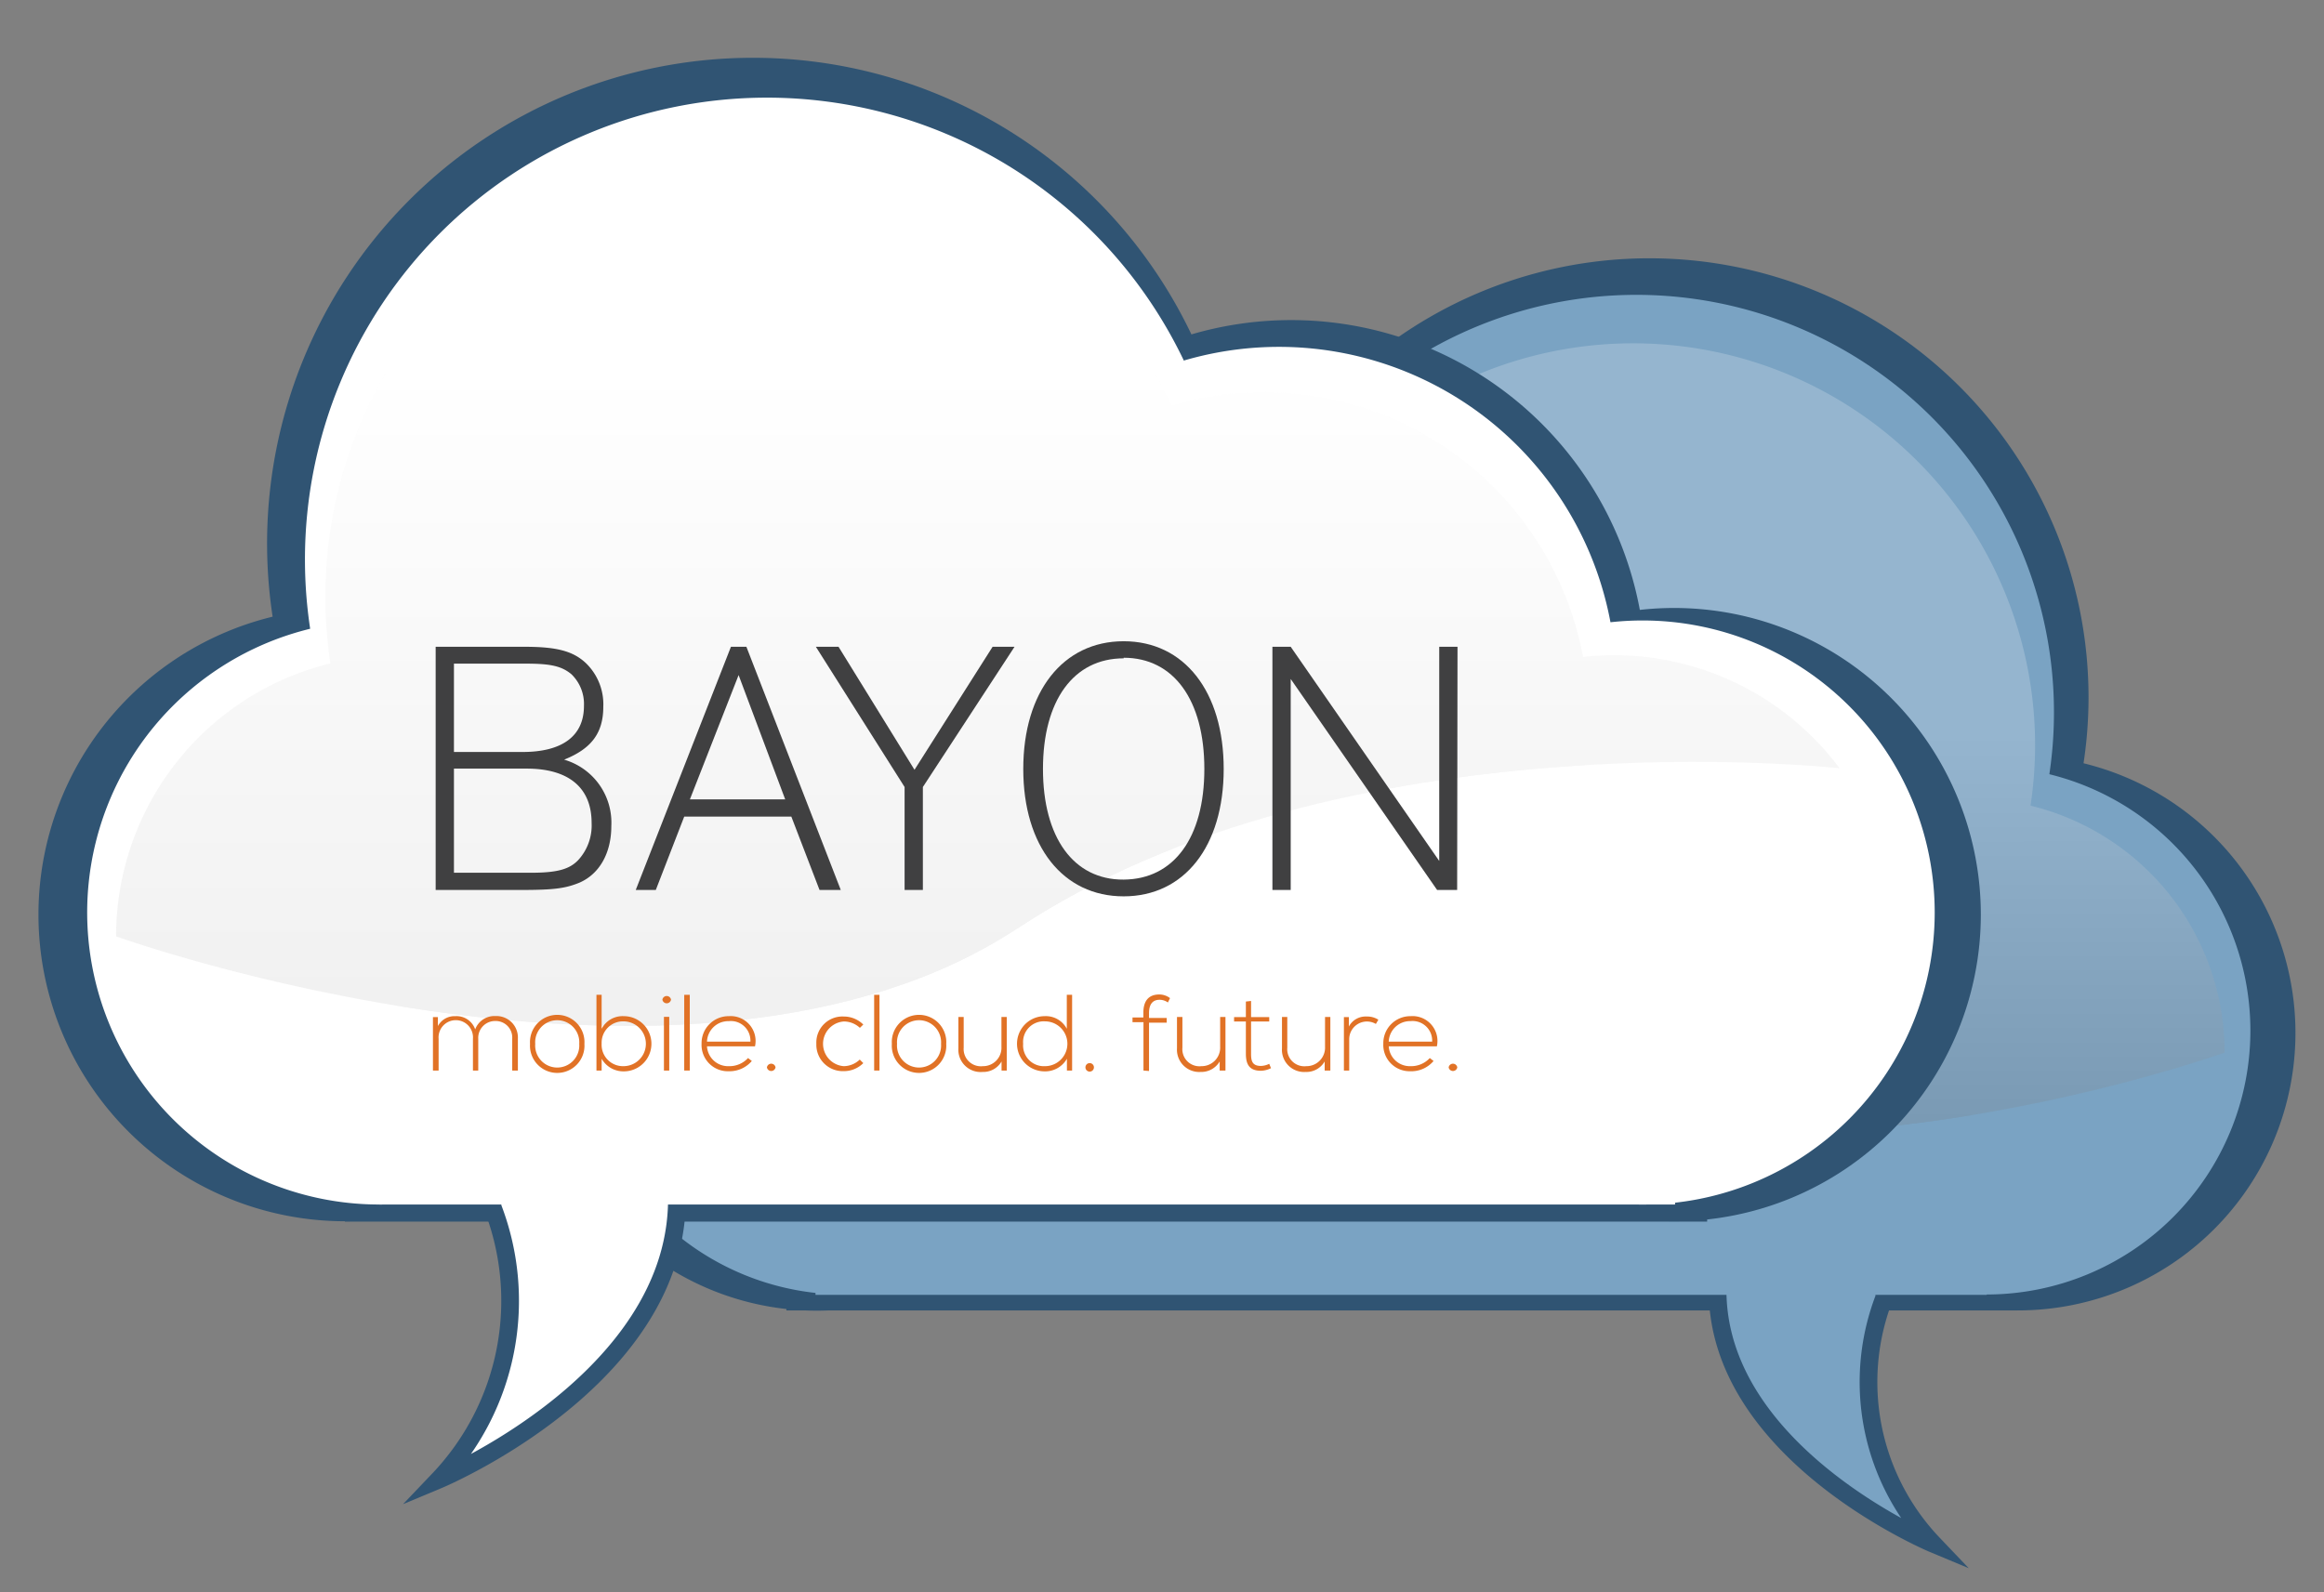 <?xml version="1.0" encoding="UTF-8"?>
<svg xmlns="http://www.w3.org/2000/svg" xmlns:xlink="http://www.w3.org/1999/xlink" id="Layer_1" data-name="Layer 1" viewBox="0 0 197 135">
  <rect x="0" y="0" width="197" height="135" fill="#808080" stroke="none"/>
  <defs>
    <style>.cls-1{fill:none;}.cls-2{fill:#305473;}.cls-3,.cls-4{fill:#7aa3c3;}.cls-12,.cls-3{stroke:#305473;stroke-miterlimit:10;stroke-width:1.5px;}.cls-5{opacity:0.2;}.cls-6{clip-path:url(#clip-path);}.cls-7{fill:url(#linear-gradient);}.cls-8{fill:url(#linear-gradient-2);}.cls-9{fill:url(#linear-gradient-3);}.cls-10{fill:url(#linear-gradient-4);}.cls-11{fill:url(#linear-gradient-5);}.cls-12,.cls-13{fill:#fff;}.cls-14{opacity:0.1;}.cls-15{clip-path:url(#clip-path-2);}.cls-16{fill:url(#linear-gradient-6);}.cls-17{fill:url(#linear-gradient-7);}.cls-18{fill:url(#linear-gradient-8);}.cls-19{fill:url(#linear-gradient-9);}.cls-20{fill:url(#linear-gradient-10);}.cls-21{fill:#404041;}.cls-22{fill:#e17226;}</style>
    <clipPath id="clip-path">
      <path class="cls-1" d="M188.57,89.25s-44.11,15.84-69.08-.64-63-12.26-63-12.26L55.21,25.77l136-11.68Z"></path>
    </clipPath>
    <linearGradient id="linear-gradient" x1="-317.54" y1="62.23" x2="-317.54" y2="124.26" gradientTransform="matrix(-1, 0, 0, 1, -150.51, 0)" gradientUnits="userSpaceOnUse">
      <stop offset="0" stop-color="#fff"></stop>
      <stop offset="1"></stop>
    </linearGradient>
    <linearGradient id="linear-gradient-2" x1="-288.94" y1="62.23" x2="-288.94" y2="124.27" xlink:href="#linear-gradient"></linearGradient>
    <linearGradient id="linear-gradient-3" x1="-251.14" y1="62.23" x2="-251.14" y2="124.27" xlink:href="#linear-gradient"></linearGradient>
    <linearGradient id="linear-gradient-4" x1="-224.3" y1="62.23" x2="-224.3" y2="124.26" xlink:href="#linear-gradient"></linearGradient>
    <linearGradient id="linear-gradient-5" x1="-269.74" y1="62.23" x2="-269.74" y2="124.26" xlink:href="#linear-gradient"></linearGradient>
    <clipPath id="clip-path-2">
      <path class="cls-1" d="M9.85,79.4s48.8,17.52,76.43-.71,69.65-13.55,69.65-13.55l1.46-56L6.9-3.74Z"></path>
    </clipPath>
    <linearGradient id="linear-gradient-6" x1="33.69" y1="31.02" x2="33.69" y2="127.04" gradientTransform="matrix(1, 0, 0, 1, 0, 0)" xlink:href="#linear-gradient"></linearGradient>
    <linearGradient id="linear-gradient-7" x1="65.32" y1="31.02" x2="65.32" y2="127.04" gradientTransform="matrix(1, 0, 0, 1, 0, 0)" xlink:href="#linear-gradient"></linearGradient>
    <linearGradient id="linear-gradient-8" x1="107.14" y1="31.02" x2="107.14" y2="127.04" gradientTransform="matrix(1, 0, 0, 1, 0, 0)" xlink:href="#linear-gradient"></linearGradient>
    <linearGradient id="linear-gradient-9" x1="136.83" y1="31.02" x2="136.83" y2="127.04" gradientTransform="matrix(1, 0, 0, 1, 0, 0)" xlink:href="#linear-gradient"></linearGradient>
    <linearGradient id="linear-gradient-10" x1="86.56" y1="31.02" x2="86.56" y2="127.04" gradientTransform="matrix(1, 0, 0, 1, 0, 0)" xlink:href="#linear-gradient"></linearGradient>
  </defs>
  <path class="cls-2" d="M147.52,87.58a23.53,23.53,0,1,0,23.53-23.53A23.53,23.53,0,0,0,147.52,87.58Z"></path>
  <path class="cls-2" d="M102.6,59.13A37.22,37.22,0,1,0,139.82,21.9,37.21,37.21,0,0,0,102.6,59.13Z"></path>
  <path class="cls-2" d="M71.37,69.18A27.17,27.17,0,1,0,98.54,42,27.17,27.17,0,0,0,71.37,69.18Z"></path>
  <path class="cls-2" d="M45.69,87.58A23.54,23.54,0,1,0,69.22,64.05,23.53,23.53,0,0,0,45.69,87.58Z"></path>
  <rect class="cls-2" x="66.66" y="80.31" width="104.39" height="30.8"></rect>
  <path class="cls-3" d="M159.81,109.8a19.88,19.88,0,0,0,4.07,21.1s-21.58-9-17.85-25.24S159.81,109.8,159.81,109.8Z"></path>
  <path class="cls-4" d="M146,87.42A22.38,22.38,0,1,0,168.41,65,22.38,22.38,0,0,0,146,87.42Z"></path>
  <path class="cls-4" d="M103.31,60.36A35.4,35.4,0,1,0,138.71,25,35.4,35.4,0,0,0,103.31,60.36Z"></path>
  <path class="cls-4" d="M73.61,69.92A25.84,25.84,0,1,0,99.45,44.08,25.83,25.83,0,0,0,73.61,69.92Z"></path>
  <path class="cls-4" d="M49.19,87.42A22.38,22.38,0,1,0,71.57,65,22.38,22.38,0,0,0,49.19,87.42Z"></path>
  <rect class="cls-4" x="69.13" y="80.5" width="99.28" height="29.29"></rect>
  <g class="cls-5">
    <g class="cls-6">
      <path class="cls-7" d="M145.48,89.25A21.55,21.55,0,1,0,167,67.7,21.54,21.54,0,0,0,145.48,89.25Z"></path>
      <path class="cls-8" d="M104.35,63.2a34.08,34.08,0,1,0,34.08-34.09A34.08,34.08,0,0,0,104.35,63.2Z"></path>
      <path class="cls-9" d="M75.75,72.4a24.88,24.88,0,1,0,24.87-24.87A24.88,24.88,0,0,0,75.75,72.4Z"></path>
      <path class="cls-10" d="M52.24,89.25A21.55,21.55,0,1,0,73.79,67.7,21.54,21.54,0,0,0,52.24,89.25Z"></path>
      <rect class="cls-11" x="71.44" y="82.59" width="95.59" height="28.2"></rect>
    </g>
  </g>
  <path class="cls-4" d="M158,111.59a23.75,23.75,0,0,1,1.59-4c.42-.37-13.27.38-13.27.38s.7,4.38.91,4.65S158,111.59,158,111.59Z"></path>
  <path class="cls-2" d="M55.26,77.55a26,26,0,1,1-26-26A26,26,0,0,1,55.26,77.55Z"></path>
  <path class="cls-2" d="M105,46.08A41.18,41.18,0,1,1,63.79,4.9,41.17,41.17,0,0,1,105,46.08Z"></path>
  <path class="cls-2" d="M139.51,57.2a30.06,30.06,0,1,1-30-30.06A30.06,30.06,0,0,1,139.51,57.2Z"></path>
  <path class="cls-2" d="M167.91,77.55a26,26,0,1,1-26-26A26,26,0,0,1,167.91,77.55Z"></path>
  <rect class="cls-2" x="29.23" y="69.5" width="115.48" height="34.08"></rect>
  <path class="cls-12" d="M41.67,102.13a22,22,0,0,1-4.5,23.34S61,115.53,56.91,97.54,41.67,102.13,41.67,102.13Z"></path>
  <path class="cls-13" d="M56.91,77.37A24.76,24.76,0,1,1,32.16,52.61,24.76,24.76,0,0,1,56.91,77.37Z"></path>
  <path class="cls-13" d="M104.17,47.44A39.16,39.16,0,1,1,65,8.28,39.16,39.16,0,0,1,104.17,47.44Z"></path>
  <path class="cls-13" d="M137,58a28.58,28.58,0,1,1-28.58-28.59A28.59,28.59,0,0,1,137,58Z"></path>
  <path class="cls-13" d="M164,77.37a24.76,24.76,0,1,1-24.76-24.76A24.76,24.76,0,0,1,164,77.37Z"></path>
  <rect class="cls-13" x="32.16" y="69.72" width="109.83" height="32.41"></rect>
  <g class="cls-14">
    <g class="cls-15">
      <path class="cls-16" d="M57.52,79.4A23.84,23.84,0,1,1,33.69,55.56,23.83,23.83,0,0,1,57.52,79.4Z"></path>
      <path class="cls-17" d="M103,50.58A37.71,37.71,0,1,1,65.32,12.87,37.7,37.7,0,0,1,103,50.58Z"></path>
      <path class="cls-18" d="M134.66,60.76a27.52,27.52,0,1,1-27.52-27.52A27.52,27.52,0,0,1,134.66,60.76Z"></path>
      <path class="cls-19" d="M160.67,79.4a23.84,23.84,0,1,1-23.84-23.84A23.83,23.83,0,0,1,160.67,79.4Z"></path>
      <rect class="cls-20" x="33.69" y="72.03" width="105.74" height="31.2"></rect>
    </g>
  </g>
  <path class="cls-13" d="M43.38,103.88s-1-3.79-1.42-4.21,14.67.42,14.67.42a36.77,36.77,0,0,1-.59,4.67C55.81,105.06,43.38,103.88,43.38,103.88Z"></path>
  <path class="cls-21" d="M36.93,54.84h7.55c2.76,0,4.12.38,5.2,1.4a4.85,4.85,0,0,1,1.46,3.68c0,2.23-1,3.56-3.32,4.49a5.56,5.56,0,0,1,4,5.63c0,2.29-1,4.06-2.7,4.8-1.2.49-2.16.62-5,.62H36.93Zm7.37,8.92c3.37,0,5.2-1.36,5.2-3.9a3.51,3.51,0,0,0-1.06-2.69c-.83-.69-1.76-.9-3.83-.9H38.48v7.49ZM45,74c2.19,0,3.25-.28,4-1.06a4.34,4.34,0,0,0,1.15-3.16c0-3-1.95-4.61-5.51-4.61H38.48V74Z"></path>
  <path class="cls-21" d="M58,69.24l-2.41,6.22h-1.7l8.07-20.62h1.31l8,20.62H69.47l-2.39-6.22Zm4.61-12L58.48,67.78h8.08Z"></path>
  <path class="cls-21" d="M78.23,75.46H76.68V66.73L69.16,54.84h1.92l6.44,10.43,6.62-10.43H86L78.23,66.73Z"></path>
  <path class="cls-21" d="M95.25,76c-5.14,0-8.51-4.24-8.51-10.8s3.37-10.83,8.51-10.83,8.48,4.27,8.48,10.83S100.39,76,95.25,76Zm0-20.18c-4.24,0-6.84,3.56-6.84,9.38s2.6,9.41,6.84,9.38,6.84-3.53,6.84-9.38S99.49,55.77,95.25,55.77Z"></path>
  <path class="cls-21" d="M123.52,75.46h-1.7L109.41,57.57V75.46h-1.55V54.84h1.55L122,73V54.84h1.55Z"></path>
  <path class="cls-22" d="M43.42,90.77V88.05A1.4,1.4,0,0,0,42,86.57a1.43,1.43,0,0,0-1.46,1.51v2.69h-.45V88.08a1.46,1.46,0,1,0-2.91,0v2.69H36.7V86.24h.42V87a1.59,1.59,0,0,1,1.48-.84,1.67,1.67,0,0,1,1.68,1.12A1.74,1.74,0,0,1,42,86.15a1.82,1.82,0,0,1,1.9,1.9v2.72Z"></path>
  <path class="cls-22" d="M44.93,88.51a2.31,2.31,0,1,1,4.61,0,2.31,2.31,0,1,1-4.61,0Zm4.17,0a1.87,1.87,0,1,0-3.73,0,1.87,1.87,0,1,0,3.73,0Z"></path>
  <path class="cls-22" d="M51,84.35v2.88a2,2,0,0,1,1.88-1.07,2.34,2.34,0,0,1,0,4.68A2.12,2.12,0,0,1,51,89.77v1h-.44V84.35Zm0,4.14a1.81,1.81,0,0,0,1.85,1.91,1.9,1.9,0,0,0,0-3.8A1.81,1.81,0,0,0,51,88.49Z"></path>
  <path class="cls-22" d="M56.88,84.76a.37.37,0,0,1-.73,0A.37.37,0,0,1,56.88,84.76Zm-.6,1.46v4.55h.45V86.22Z"></path>
  <path class="cls-22" d="M58.47,84.35v6.42H58V84.35Z"></path>
  <path class="cls-22" d="M59.47,88.5a2.29,2.29,0,0,1,2.31-2.34A2.11,2.11,0,0,1,64,88.72H59.93a1.79,1.79,0,0,0,1.85,1.68,2.14,2.14,0,0,0,1.63-.69l.32.25a2.48,2.48,0,0,1-1.95.87A2.23,2.23,0,0,1,59.47,88.5Zm4.14-.18a1.66,1.66,0,0,0-1.83-1.74,1.81,1.81,0,0,0-1.85,1.74Z"></path>
  <path class="cls-22" d="M65.74,90.5a.37.37,0,0,1-.73,0A.37.37,0,0,1,65.74,90.5Z"></path>
  <path class="cls-22" d="M73.18,90.14a2.31,2.31,0,0,1-1.65.68A2.24,2.24,0,0,1,69.2,88.5a2.21,2.21,0,0,1,2.33-2.31,2.35,2.35,0,0,1,1.65.68l-.29.28a2,2,0,0,0-1.36-.54,1.9,1.9,0,0,0,0,3.79,2,2,0,0,0,1.35-.56Z"></path>
  <path class="cls-22" d="M74.55,84.35v6.42H74.1V84.35Z"></path>
  <path class="cls-22" d="M75.6,88.51a2.31,2.31,0,1,1,4.61,0,2.31,2.31,0,1,1-4.61,0Zm4.17,0a1.87,1.87,0,1,0-3.73,0,1.87,1.87,0,1,0,3.73,0Z"></path>
  <path class="cls-22" d="M84.9,90.77V90a1.79,1.79,0,0,1-1.61.89,1.89,1.89,0,0,1-2.05-2V86.23h.45v2.6a1.46,1.46,0,0,0,1.62,1.57,1.56,1.56,0,0,0,1.58-1.65V86.23h.45v4.54Z"></path>
  <path class="cls-22" d="M90.88,84.35v6.42h-.44v-1a2.12,2.12,0,0,1-1.89,1.07,2.34,2.34,0,0,1,0-4.68,2,2,0,0,1,1.88,1.07V84.35ZM86.73,88.5a1.76,1.76,0,0,0,1.85,1.9,1.9,1.9,0,0,0,0-3.8A1.75,1.75,0,0,0,86.73,88.5Z"></path>
  <path class="cls-22" d="M92.73,90.5a.36.36,0,0,1-.72,0A.36.36,0,0,1,92.73,90.5Z"></path>
  <path class="cls-22" d="M96.93,90.77v-4.1H96v-.4h.92v-.4c0-.9.36-1.55,1.36-1.55a1.51,1.51,0,0,1,.9.31L99,85a1.22,1.22,0,0,0-.7-.23c-.57,0-.9.35-.9,1.14v.4h1.5v.4h-1.5v4.1Z"></path>
  <path class="cls-22" d="M103.39,90.77V90a1.81,1.81,0,0,1-1.62.89,1.89,1.89,0,0,1-2-2V86.23h.46v2.6a1.45,1.45,0,0,0,1.61,1.57,1.57,1.57,0,0,0,1.59-1.65V86.23h.45v4.54Z"></path>
  <path class="cls-22" d="M106.05,84.87v1.37h1.54v.37h-1.54v2.77c0,.61.13,1,.84,1a1.69,1.69,0,0,0,.7-.18l.15.37a2.06,2.06,0,0,1-.85.22c-1,0-1.28-.56-1.28-1.45V86.61h-1v-.37h1V84.92Z"></path>
  <path class="cls-22" d="M112.29,90.77V90a1.79,1.79,0,0,1-1.62.89,1.88,1.88,0,0,1-2-2V86.23h.45v2.6a1.45,1.45,0,0,0,1.61,1.57,1.57,1.57,0,0,0,1.59-1.65V86.23h.45v4.54Z"></path>
  <path class="cls-22" d="M114.34,86.24l0,.8a1.6,1.6,0,0,1,1.5-.85,1.75,1.75,0,0,1,1,.27l-.21.36a1.5,1.5,0,0,0-2.26,1.31v2.64h-.45V86.24Z"></path>
  <path class="cls-22" d="M117.26,88.5a2.29,2.29,0,0,1,2.31-2.34,2.11,2.11,0,0,1,2.23,2.56h-4.08a1.79,1.79,0,0,0,1.85,1.68,2.14,2.14,0,0,0,1.63-.69l.32.25a2.48,2.48,0,0,1-2,.87A2.23,2.23,0,0,1,117.26,88.5Zm4.14-.18a1.66,1.66,0,0,0-1.83-1.74,1.81,1.81,0,0,0-1.85,1.74Z"></path>
  <path class="cls-22" d="M123.53,90.5a.37.37,0,0,1-.73,0A.37.37,0,0,1,123.53,90.5Z"></path>
</svg>
